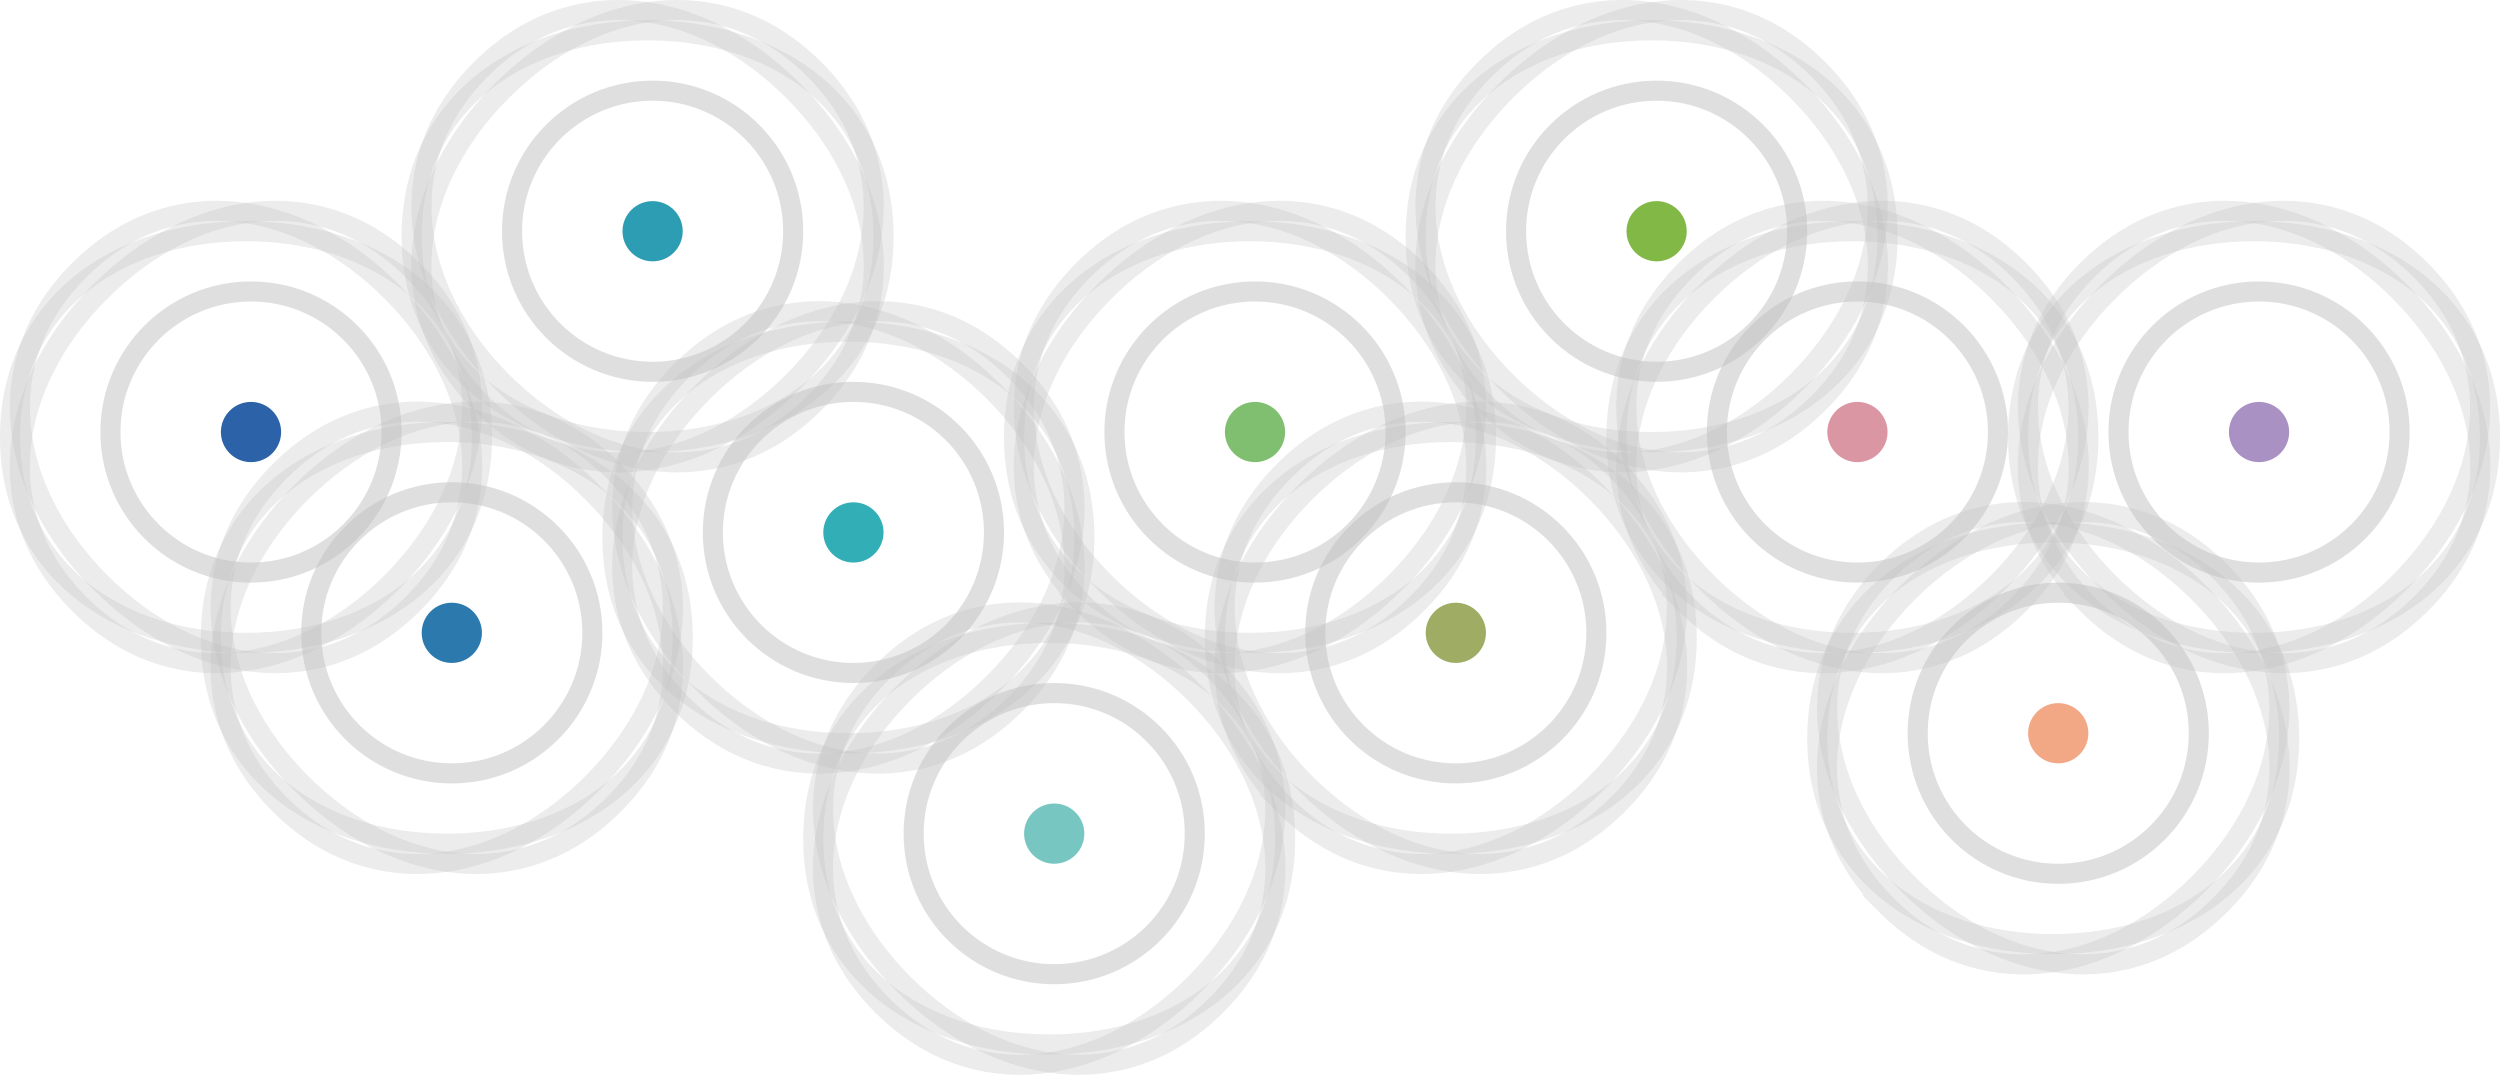 <?xml version="1.0" encoding="UTF-8"?> <svg xmlns="http://www.w3.org/2000/svg" id="_レイヤー_2" data-name="レイヤー 2" viewBox="0 0 249 107.05"><defs><style> .cls-1 { fill: #f2a785; } .cls-2 { fill: #db96a4; } .cls-3 { fill: #81bf70; } .cls-4 { fill: #32aeb7; } .cls-5 { fill: #78c6c2; } .cls-6 { fill: #2c62a8; } .cls-7 { fill: #82b846; } .cls-8 { stroke: rgba(192, 192, 192, .3); } .cls-8, .cls-9 { fill: none; stroke-width: 2px; } .cls-10 { fill: #2d9db3; } .cls-11 { fill: #2c79ad; } .cls-9 { stroke: rgba(192, 192, 192, .5); } .cls-12 { fill: #9ead63; } .cls-13 { fill: #a991c3; } </style></defs><g id="_レイヤー_1-2" data-name="レイヤー 1"><circle class="cls-5" cx="105" cy="83.03" r="3"></circle><circle class="cls-9" cx="105" cy="83.03" r="14"></circle><path class="cls-8" d="M128,83.53c0,6.47-2.61,11.56-6.82,15.06-4.22,3.51-10.11,5.44-16.68,5.44s-12.46-1.94-16.69-5.44c-4.2-3.49-6.81-8.59-6.81-15.06s2.61-11.56,6.81-15.06c4.22-3.51,10.11-5.44,16.69-5.44s12.46,1.94,16.68,5.44c4.2,3.49,6.82,8.58,6.82,15.06Z"></path><path class="cls-8" d="M121.12,100.14c-4.58,4.58-10.02,6.33-15.46,5.83-5.47-.51-11-3.3-15.65-7.95-4.65-4.65-7.44-10.18-7.95-15.65-.5-5.44,1.25-10.89,5.83-15.46,4.57-4.57,10.02-6.33,15.46-5.83,5.47.51,11,3.3,15.65,7.95,4.65,4.65,7.44,10.18,7.95,15.65.5,5.44-1.25,10.89-5.83,15.46Z"></path><path class="cls-8" d="M87.88,100.14c-4.57-4.57-6.33-10.02-5.83-15.46.5-5.47,3.3-11,7.95-15.65,4.65-4.65,10.18-7.44,15.65-7.95,5.44-.5,10.89,1.25,15.46,5.83,4.57,4.57,6.33,10.02,5.83,15.46-.51,5.47-3.3,11-7.95,15.65-4.65,4.65-10.18,7.44-15.65,7.95-5.44.5-10.89-1.25-15.46-5.83Z"></path><circle class="cls-10" cx="65" cy="23.03" r="3"></circle><circle class="cls-9" cx="65" cy="23.03" r="14"></circle><path class="cls-8" d="M88,23.53c0,6.47-2.61,11.56-6.81,15.05-4.22,3.51-10.11,5.45-16.69,5.45s-12.46-1.94-16.69-5.45c-4.2-3.49-6.81-8.58-6.81-15.05s2.61-11.56,6.81-15.06c4.22-3.51,10.11-5.45,16.69-5.45s12.46,1.94,16.69,5.45c4.2,3.49,6.81,8.58,6.81,15.06Z"></path><path class="cls-8" d="M81.12,40.14c-4.57,4.57-10.02,6.33-15.46,5.83-5.47-.51-11-3.3-15.65-7.95-4.65-4.65-7.44-10.18-7.95-15.65-.5-5.44,1.25-10.89,5.83-15.46,4.57-4.57,10.02-6.33,15.46-5.83,5.47.51,11,3.3,15.65,7.95,4.65,4.65,7.44,10.18,7.95,15.65.5,5.44-1.25,10.89-5.83,15.46Z"></path><path class="cls-8" d="M47.88,40.14c-4.57-4.57-6.33-10.02-5.83-15.46.51-5.47,3.3-11,7.95-15.65,4.65-4.65,10.18-7.44,15.65-7.95,5.44-.5,10.89,1.25,15.46,5.83,4.57,4.57,6.33,10.02,5.83,15.46-.5,5.47-3.3,11-7.95,15.65-4.65,4.65-10.18,7.44-15.65,7.95-5.44.5-10.89-1.25-15.46-5.83Z"></path><circle class="cls-6" cx="25" cy="43.03" r="3"></circle><circle class="cls-9" cx="25" cy="43.03" r="14"></circle><path class="cls-8" d="M48,43.53c0,6.47-2.61,11.56-6.81,15.05-4.22,3.51-10.11,5.45-16.69,5.45s-12.46-1.94-16.69-5.45c-4.2-3.49-6.81-8.59-6.81-15.05s2.61-11.56,6.81-15.06c4.22-3.51,10.11-5.44,16.69-5.44s12.46,1.94,16.69,5.44c4.2,3.49,6.81,8.58,6.81,15.06Z"></path><path class="cls-8" d="M41.12,60.14c-4.57,4.57-10.02,6.33-15.46,5.83-5.47-.5-11-3.3-15.65-7.95-4.65-4.65-7.44-10.18-7.95-15.65-.5-5.44,1.25-10.89,5.83-15.46,4.57-4.57,10.02-6.33,15.46-5.83,5.47.51,11,3.3,15.65,7.95,4.65,4.65,7.44,10.18,7.95,15.65.5,5.44-1.25,10.89-5.83,15.46Z"></path><path class="cls-8" d="M7.88,60.14c-4.57-4.57-6.33-10.02-5.83-15.46.51-5.47,3.3-11,7.95-15.65,4.65-4.65,10.18-7.44,15.65-7.95,5.44-.5,10.89,1.25,15.46,5.83,4.58,4.57,6.33,10.02,5.83,15.46-.51,5.47-3.3,11-7.95,15.65s-10.18,7.44-15.65,7.95c-5.44.5-10.89-1.25-15.46-5.83Z"></path><circle class="cls-12" cx="145" cy="63.03" r="3"></circle><circle class="cls-9" cx="145" cy="63.03" r="14"></circle><path class="cls-8" d="M168,63.53c0,6.47-2.61,11.56-6.82,15.05-4.22,3.51-10.11,5.45-16.68,5.45s-12.46-1.94-16.68-5.45c-4.2-3.49-6.82-8.58-6.82-15.05s2.61-11.56,6.82-15.06c4.22-3.51,10.11-5.44,16.68-5.44s12.46,1.94,16.68,5.44c4.2,3.49,6.82,8.58,6.82,15.06Z"></path><path class="cls-8" d="M161.12,80.14c-4.57,4.57-10.02,6.33-15.46,5.83-5.47-.5-11-3.3-15.65-7.95-4.65-4.65-7.44-10.18-7.95-15.65-.5-5.44,1.25-10.89,5.83-15.46,4.57-4.57,10.02-6.33,15.47-5.83,5.47.51,11,3.3,15.65,7.95s7.44,10.18,7.95,15.65c.5,5.44-1.25,10.89-5.83,15.46Z"></path><path class="cls-8" d="M127.88,80.14c-4.57-4.57-6.33-10.02-5.83-15.46.5-5.47,3.3-11,7.95-15.65,4.65-4.65,10.18-7.44,15.65-7.95,5.44-.5,10.89,1.25,15.46,5.83,4.57,4.57,6.33,10.02,5.83,15.46-.51,5.47-3.3,11-7.95,15.65s-10.18,7.44-15.65,7.95c-5.44.5-10.89-1.25-15.47-5.83Z"></path><circle class="cls-2" cx="185" cy="43.03" r="3"></circle><circle class="cls-9" cx="185" cy="43.03" r="14"></circle><path class="cls-8" d="M208,43.53c0,6.47-2.61,11.56-6.82,15.05-4.22,3.51-10.11,5.45-16.68,5.45s-12.46-1.94-16.68-5.45c-4.2-3.49-6.82-8.59-6.82-15.05s2.61-11.56,6.82-15.06c4.22-3.51,10.11-5.44,16.68-5.44s12.46,1.94,16.68,5.44c4.2,3.49,6.82,8.58,6.82,15.06Z"></path><path class="cls-8" d="M201.12,60.14c-4.57,4.57-10.02,6.33-15.46,5.83-5.47-.5-11-3.3-15.65-7.95-4.65-4.65-7.44-10.18-7.95-15.65-.5-5.44,1.25-10.89,5.83-15.46,4.57-4.57,10.02-6.33,15.47-5.83,5.47.51,11,3.3,15.65,7.95s7.44,10.18,7.95,15.65c.5,5.44-1.25,10.89-5.83,15.46Z"></path><path class="cls-8" d="M167.88,60.14c-4.57-4.57-6.33-10.02-5.83-15.46.5-5.47,3.3-11,7.95-15.65,4.65-4.65,10.18-7.44,15.65-7.95,5.44-.5,10.89,1.25,15.46,5.83,4.57,4.57,6.33,10.02,5.83,15.46-.51,5.47-3.3,11-7.95,15.65-4.65,4.65-10.18,7.44-15.65,7.95-5.44.5-10.89-1.25-15.47-5.83Z"></path><circle class="cls-13" cx="225" cy="43.03" r="3"></circle><circle class="cls-9" cx="225" cy="43.03" r="14"></circle><path class="cls-8" d="M248,43.53c0,6.47-2.61,11.56-6.82,15.05-4.22,3.51-10.11,5.45-16.68,5.45s-12.46-1.94-16.68-5.45c-4.2-3.49-6.82-8.59-6.82-15.05s2.61-11.56,6.82-15.06c4.22-3.51,10.11-5.44,16.68-5.44s12.46,1.94,16.68,5.44c4.2,3.49,6.82,8.58,6.82,15.06Z"></path><path class="cls-8" d="M241.12,60.14c-4.57,4.57-10.02,6.33-15.46,5.83-5.47-.5-11-3.3-15.65-7.95-4.65-4.65-7.44-10.18-7.95-15.65-.5-5.44,1.25-10.89,5.83-15.46,4.57-4.57,10.02-6.33,15.47-5.83,5.47.51,11,3.3,15.65,7.95s7.44,10.18,7.95,15.65c.5,5.44-1.25,10.89-5.83,15.46Z"></path><path class="cls-8" d="M207.88,60.14c-4.57-4.57-6.33-10.02-5.83-15.46.5-5.47,3.3-11,7.95-15.65,4.65-4.65,10.18-7.44,15.65-7.95,5.44-.5,10.89,1.25,15.46,5.83,4.57,4.57,6.33,10.02,5.83,15.46-.51,5.47-3.3,11-7.95,15.65-4.65,4.65-10.18,7.44-15.65,7.95-5.44.5-10.89-1.25-15.47-5.83Z"></path><circle class="cls-1" cx="205" cy="73.03" r="3"></circle><circle class="cls-9" cx="205" cy="73.03" r="14"></circle><path class="cls-8" d="M228,73.53c0,6.47-2.61,11.56-6.82,15.05-4.22,3.51-10.11,5.45-16.68,5.45s-12.46-1.94-16.68-5.45c-4.2-3.49-6.82-8.58-6.82-15.05s2.61-11.56,6.82-15.06c4.22-3.51,10.11-5.44,16.68-5.44s12.46,1.94,16.68,5.44c4.2,3.49,6.82,8.58,6.82,15.06Z"></path><path class="cls-8" d="M221.12,90.14c-4.57,4.58-10.02,6.33-15.46,5.83-5.47-.51-11-3.3-15.65-7.95-4.65-4.65-7.44-10.18-7.95-15.65-.5-5.44,1.25-10.89,5.83-15.46,4.57-4.57,10.02-6.33,15.47-5.83,5.47.51,11,3.3,15.65,7.95,4.65,4.65,7.44,10.18,7.95,15.65.5,5.44-1.25,10.89-5.83,15.46Z"></path><path class="cls-8" d="M187.88,90.14c-4.57-4.57-6.33-10.02-5.83-15.46.5-5.47,3.3-11,7.95-15.65,4.65-4.65,10.18-7.44,15.65-7.95,5.44-.5,10.89,1.25,15.46,5.83,4.57,4.57,6.33,10.02,5.83,15.46-.51,5.47-3.3,11-7.95,15.65-4.65,4.65-10.18,7.44-15.65,7.95-5.44.5-10.89-1.25-15.47-5.83Z"></path><circle class="cls-7" cx="165" cy="23.03" r="3"></circle><circle class="cls-9" cx="165" cy="23.03" r="14"></circle><path class="cls-8" d="M188,23.53c0,6.47-2.61,11.56-6.82,15.05-4.22,3.51-10.11,5.45-16.68,5.45s-12.46-1.94-16.68-5.45c-4.2-3.49-6.82-8.58-6.82-15.05s2.61-11.56,6.82-15.06c4.22-3.51,10.11-5.45,16.68-5.45s12.46,1.94,16.68,5.45c4.2,3.49,6.82,8.58,6.82,15.06Z"></path><path class="cls-8" d="M181.12,40.14c-4.57,4.57-10.02,6.33-15.46,5.83-5.47-.51-11-3.3-15.65-7.95-4.65-4.65-7.44-10.18-7.95-15.65-.5-5.44,1.25-10.89,5.83-15.46,4.57-4.57,10.02-6.33,15.47-5.83,5.47.51,11,3.3,15.65,7.95,4.65,4.65,7.44,10.18,7.95,15.65.5,5.44-1.25,10.89-5.83,15.46Z"></path><path class="cls-8" d="M147.88,40.14c-4.57-4.57-6.33-10.02-5.83-15.46.5-5.47,3.3-11,7.95-15.65,4.65-4.65,10.18-7.44,15.65-7.95,5.44-.5,10.89,1.25,15.46,5.83,4.57,4.57,6.33,10.02,5.83,15.46-.51,5.47-3.3,11-7.95,15.65-4.65,4.65-10.18,7.44-15.65,7.95-5.44.5-10.89-1.25-15.47-5.83Z"></path><circle class="cls-3" cx="125" cy="43.03" r="3"></circle><circle class="cls-9" cx="125" cy="43.03" r="14"></circle><path class="cls-8" d="M148,43.53c0,6.47-2.61,11.56-6.82,15.05-4.22,3.51-10.11,5.45-16.68,5.45s-12.46-1.94-16.68-5.45c-4.2-3.49-6.82-8.59-6.82-15.05s2.61-11.56,6.82-15.06c4.22-3.51,10.11-5.44,16.68-5.44s12.46,1.94,16.68,5.44c4.2,3.49,6.82,8.58,6.82,15.06Z"></path><path class="cls-8" d="M141.12,60.14c-4.57,4.57-10.02,6.33-15.46,5.83-5.47-.5-11-3.3-15.65-7.95-4.65-4.65-7.44-10.18-7.95-15.65-.5-5.44,1.25-10.89,5.83-15.46,4.57-4.57,10.02-6.33,15.47-5.83,5.47.51,11,3.3,15.65,7.95s7.44,10.18,7.95,15.65c.5,5.44-1.25,10.89-5.83,15.46Z"></path><path class="cls-8" d="M107.88,60.14c-4.57-4.57-6.33-10.02-5.83-15.46.5-5.47,3.3-11,7.95-15.65,4.65-4.65,10.18-7.44,15.65-7.95,5.44-.5,10.89,1.25,15.46,5.83,4.57,4.57,6.33,10.02,5.83,15.46-.51,5.47-3.3,11-7.95,15.65-4.65,4.65-10.18,7.44-15.65,7.95-5.44.5-10.89-1.25-15.47-5.83Z"></path><circle class="cls-4" cx="85" cy="53.03" r="3"></circle><circle class="cls-9" cx="85" cy="53.03" r="14"></circle><path class="cls-8" d="M108,53.53c0,6.47-2.61,11.56-6.82,15.05-4.22,3.51-10.11,5.45-16.68,5.45s-12.46-1.94-16.69-5.45c-4.2-3.49-6.81-8.58-6.81-15.05s2.61-11.56,6.81-15.06c4.22-3.51,10.11-5.44,16.69-5.44s12.46,1.94,16.68,5.44c4.2,3.49,6.82,8.58,6.82,15.06Z"></path><path class="cls-8" d="M101.12,70.14c-4.57,4.57-10.02,6.33-15.46,5.83-5.47-.5-11-3.3-15.65-7.95-4.65-4.65-7.44-10.18-7.95-15.65-.5-5.44,1.25-10.89,5.83-15.46,4.57-4.57,10.02-6.33,15.46-5.83,5.47.51,11,3.3,15.65,7.95s7.44,10.18,7.95,15.65c.5,5.44-1.25,10.89-5.83,15.46Z"></path><path class="cls-8" d="M67.88,70.14c-4.57-4.57-6.33-10.02-5.83-15.46.5-5.47,3.3-11,7.95-15.65,4.65-4.65,10.18-7.44,15.65-7.95,5.44-.5,10.89,1.25,15.46,5.83,4.58,4.57,6.33,10.02,5.83,15.46-.5,5.47-3.3,11-7.95,15.65s-10.18,7.44-15.65,7.95c-5.44.5-10.89-1.25-15.46-5.83Z"></path><circle class="cls-11" cx="45" cy="63.03" r="3"></circle><circle class="cls-9" cx="45" cy="63.03" r="14"></circle><path class="cls-8" d="M68,63.53c0,6.47-2.61,11.56-6.81,15.05-4.22,3.51-10.11,5.45-16.69,5.45s-12.46-1.94-16.69-5.45c-4.2-3.49-6.81-8.58-6.81-15.05s2.61-11.56,6.81-15.06c4.22-3.51,10.11-5.44,16.69-5.44s12.46,1.94,16.69,5.44c4.2,3.49,6.81,8.58,6.81,15.06Z"></path><path class="cls-8" d="M61.12,80.14c-4.57,4.57-10.02,6.33-15.46,5.83-5.47-.5-11-3.3-15.65-7.95-4.65-4.65-7.44-10.18-7.95-15.65-.5-5.44,1.25-10.89,5.83-15.46,4.57-4.57,10.02-6.33,15.46-5.83,5.47.51,11,3.3,15.65,7.95,4.65,4.65,7.44,10.18,7.95,15.65.5,5.44-1.25,10.89-5.83,15.46Z"></path><path class="cls-8" d="M27.88,80.14c-4.57-4.57-6.33-10.02-5.83-15.46.5-5.47,3.3-11,7.95-15.65,4.65-4.65,10.18-7.44,15.65-7.95,5.44-.5,10.89,1.25,15.46,5.83,4.57,4.57,6.33,10.02,5.83,15.46-.5,5.47-3.3,11-7.95,15.65-4.65,4.65-10.18,7.44-15.65,7.95-5.44.5-10.89-1.25-15.46-5.83Z"></path></g></svg> 